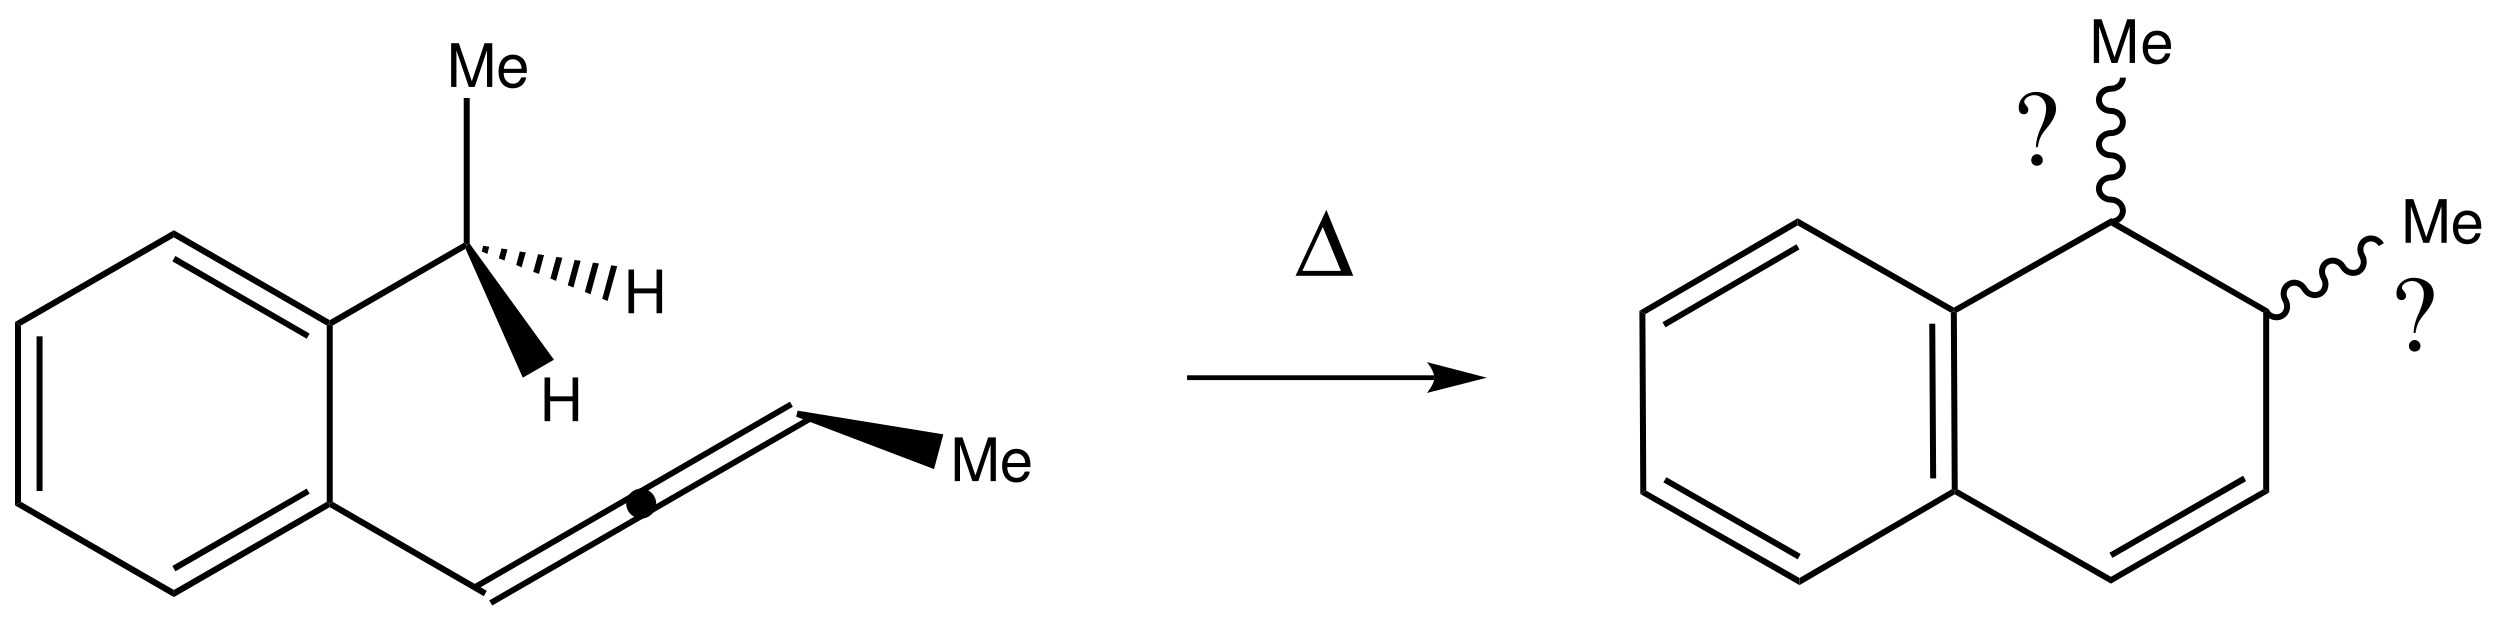 <?xml version="1.0" encoding="UTF-8"?>
<svg width="417pt" version="1.1" xmlns="http://www.w3.org/2000/svg" height="103pt" viewBox="0 0 417 103" xmlns:xlink="http://www.w3.org/1999/xlink">
 <defs>
  <clipPath id="Clip0">
   <path d="M0 0 L417 0 L417 103 L0 103 L0 0 Z" transform="translate(0, 0)"/>
  </clipPath>
 </defs>
 <g id="Background">
  <g id="Group1" clip-path="url(#Clip0)">
   <path style="fill:#000000; fill-rule:nonzero;stroke:none;" d="M1 30 L0 30.6 L0 0 L1 0.6 L1 30 Z" transform="translate(2.5, 53.7)"/>
   <path style="fill:#000000; fill-rule:nonzero;stroke:none;" d="M1 25.801 L0 25.801 L0 0 L1 0 L1 25.801 Z" transform="translate(6.1, 56.1)"/>
   <path style="fill:#000000; fill-rule:nonzero;stroke:none;" d="M26.5 14.7 L26.5 15.899 L0 0.6 L1 0 L26.5 14.7 Z" transform="translate(2.5, 83.7)"/>
   <path style="fill:#000000; fill-rule:nonzero;stroke:none;" d="M25.5 0 L26 0.3 L26 0.899 L0 15.899 L0 14.7 L25.5 0 Z" transform="translate(29, 83.7)"/>
   <path style="fill:#000000; fill-rule:nonzero;stroke:none;" d="M22.4 0 L22.9 0.85 L0.5 13.8 L0 12.9 L22.4 0 Z" transform="translate(28.75, 81.5)"/>
   <path style="fill:#000000; fill-rule:nonzero;stroke:none;" d="M0 0.3 L0.5 0 L1 0.3 L1 29.7 L0.5 30 L0 29.7 L0 0.3 Z" transform="translate(54.5, 54)"/>
   <path style="fill:#000000; fill-rule:nonzero;stroke:none;" d="M0 1.199 L0 0 L26 15 L26 15.6 L25.5 15.899 L0 1.199 Z" transform="translate(29, 38.4)"/>
   <path style="fill:#000000; fill-rule:nonzero;stroke:none;" d="M0 0.899 L0.5 0 L22.9 12.95 L22.4 13.8 L0 0.899 Z" transform="translate(28.75, 42.7)"/>
   <path style="fill:#000000; fill-rule:nonzero;stroke:none;" d="M1 15.899 L0 15.3 L26.5 0 L26.5 1.199 L1 15.899 Z" transform="translate(2.5, 38.4)"/>
   <path style="fill:#000000; fill-rule:nonzero;stroke:none;" d="M22.35 0 L22.85 0.3 L22.65 1 L0.5 13.8 L0 13.5 L0 12.9 L22.35 0 Z" transform="translate(55, 40.5)"/>
   <path style="fill:#000000; fill-rule:nonzero;stroke:none;" d="M26.2 14.85 L25.7 15.75 L0 0.899 L0 0.3 L0.5 0 L26.2 14.85 Z" transform="translate(55, 83.7)"/>
   <path style="fill:#000000; fill-rule:nonzero;stroke:none;" d="M26.9 0 L27.4 0.85 L0.5 16.4 L0 15.55 L26.9 0 Z" transform="translate(78.9, 82)"/>
   <path style="fill:#000000; fill-rule:nonzero;stroke:none;" d="M26 0 L26.5 0.85 L0.5 15.85 L0 15 L26 0 Z" transform="translate(81.6, 85.15)"/>
   <path style="fill:#000000; fill-rule:nonzero;stroke:none;" d="M25.95 0 L26.45 0.85 L0.5 15.85 L0 15 L25.95 0 Z" transform="translate(105.8, 67)"/>
   <path style="fill:#000000; fill-rule:nonzero;stroke:none;" d="M27.55 0 L28.05 0.85 L0.5 16.75 L0 15.9 L27.55 0 Z" transform="translate(107.6, 69.25)"/>
   <path style="fill:#000000; fill-rule:evenodd;stroke:none;" d="M3.93 7.29 L5.981 1.18 L5.981 7.29 L6.86 7.29 L6.86 0 L5.57 0 L3.45 6.35 L1.29 0 L0 0 L0 7.29 L0.88 7.29 L0.88 1.18 L2.95 7.29 L3.93 7.29 Z" transform="translate(75.25, 7.21)"/>
   <path style="fill:#000000; fill-rule:evenodd;stroke:none;" d="M4.729 3.05 C4.729 2.25 4.67 1.77 4.519 1.38 C4.18 0.52 3.38 0 2.399 0 C0.939 0 0 1.12 0 2.84 C0 4.56 0.909 5.62 2.38 5.62 C3.58 5.62 4.409 4.939 4.619 3.8 L3.779 3.8 C3.55 4.489 3.08 4.85 2.409 4.85 C1.88 4.85 1.43 4.609 1.149 4.17 C0.949 3.87 0.88 3.569 0.869 3.05 L4.729 3.05 Z M0.89 2.37 C0.96 1.399 1.55 0.77 2.39 0.77 C3.21 0.77 3.84 1.449 3.84 2.31 C3.84 2.33 3.84 2.35 3.83 2.37 L0.89 2.37 Z" transform="translate(83.15, 9.11)"/>
   <path style="fill:#000000; fill-rule:nonzero;stroke:none;" d="M0 0 L1 0 L1 24.301 L0.5 24.45 L0 24.15 L0 0 Z" transform="translate(77.35, 16.35)"/>
   <path style="fill:#000000; fill-rule:evenodd;stroke:none;" d="M3.93 7.29 L5.98 1.18 L5.98 7.29 L6.86 7.29 L6.86 0 L5.57 0 L3.45 6.35 L1.29 0 L0 0 L0 7.29 L0.88 7.29 L0.88 1.18 L2.95 7.29 L3.93 7.29 Z" transform="translate(159.25, 72.96)"/>
   <path style="fill:#000000; fill-rule:evenodd;stroke:none;" d="M4.73 3.05 C4.73 2.25 4.67 1.77 4.52 1.38 C4.18 0.519 3.38 0 2.4 0 C0.94 0 0 1.12 0 2.84 C0 4.559 0.91 5.62 2.38 5.62 C3.58 5.62 4.41 4.939 4.62 3.8 L3.78 3.8 C3.55 4.489 3.08 4.85 2.41 4.85 C1.88 4.85 1.43 4.609 1.15 4.17 C0.95 3.87 0.88 3.569 0.87 3.05 L4.73 3.05 Z M0.89 2.37 C0.96 1.399 1.55 0.769 2.39 0.769 C3.21 0.769 3.84 1.449 3.84 2.309 C3.84 2.33 3.84 2.35 3.83 2.37 L0.89 2.37 Z" transform="translate(167.15, 74.86)"/>
   <path style="fill:#000000; fill-rule:nonzero;stroke:none;" d="M24.55 3.95 L23 9.75 L0 1 L0.25 0 L24.55 3.95 Z" transform="translate(132.8, 68.5)"/>
   <path style="fill:#000000; fill-rule:nonzero;stroke:none;" d="M5 2.5 C5 3.88 3.88 5 2.5 5 C1.12 5 0 3.88 0 2.5 C0 1.12 1.12 0 2.5 0 C3.88 0 5 1.12 5 2.5 " transform="translate(104.45, 81.5)"/>
   <path style="fill:none;stroke:#000000; stroke-width:0.8; stroke-linecap:butt; stroke-linejoin:miter; stroke-dasharray:none;" d="M41.3 0 L0 0 " transform="translate(198, 63)"/>
   <path style="fill:#000000; fill-rule:nonzero;stroke:none;" d="M10 2.6 L0 0 C0 0 1.25 1.449 1.25 2.6 C1.25 3.699 0 5.149 0 5.149 L10 2.6 " transform="translate(238, 60.4)"/>
   <path style="fill:#000000; fill-rule:nonzero;stroke:none;" d="M1 16 L0 15.449 L26.4 0 L26.4 1.199 L1 16 Z" transform="translate(273.45, 36.4)"/>
   <path style="fill:#000000; fill-rule:nonzero;stroke:none;" d="M0.5 13.85 L0 13 L22.35 0 L22.85 0.85 L0.5 13.85 Z" transform="translate(277.3, 40.75)"/>
   <path style="fill:#000000; fill-rule:nonzero;stroke:none;" d="M1.15 30 L0.15 30.551 L0 0 L1 0.551 L1.15 30 Z" transform="translate(273.45, 51.85)"/>
   <path style="fill:#000000; fill-rule:nonzero;stroke:none;" d="M26.55 14.551 L26.55 15.75 L0 0.551 L1 0 L26.55 14.551 Z" transform="translate(273.6, 81.85)"/>
   <path style="fill:#000000; fill-rule:nonzero;stroke:none;" d="M22.9 12.801 L22.4 13.7 L0 0.851 L0.5 0 L22.9 12.801 Z" transform="translate(277.45, 79.6)"/>
   <path style="fill:#000000; fill-rule:nonzero;stroke:none;" d="M25.4 0 L25.9 0.301 L25.9 0.851 L0 16 L0 14.801 L25.4 0 Z" transform="translate(300.15, 81.6)"/>
   <path style="fill:#000000; fill-rule:nonzero;stroke:none;" d="M0 0.25 L0.5 0 L1 0.25 L1.15 29.699 L0.65 30 L0.15 29.699 L0 0.25 Z" transform="translate(325.4, 51.9)"/>
   <path style="fill:#000000; fill-rule:nonzero;stroke:none;" d="M0 0 L1 0 L1.15 25.8 L0.15 25.8 L0 0 Z" transform="translate(321.8, 54)"/>
   <path style="fill:#000000; fill-rule:nonzero;stroke:none;" d="M0 1.199 L0 0 L26.05 14.899 L26.05 15.5 L25.55 15.75 L0 1.199 Z" transform="translate(299.85, 36.4)"/>
   <path style="fill:#000000; fill-rule:nonzero;stroke:none;" d="M26.05 14.601 L26.05 15.75 L0 0.851 L0 0.301 L0.5 0 L26.05 14.601 Z" transform="translate(326.05, 81.6)"/>
   <path style="fill:#000000; fill-rule:nonzero;stroke:none;" d="M25.4 0 L26.4 0.551 L0 15.75 L0 14.601 L25.4 0 Z" transform="translate(352.1, 81.6)"/>
   <path style="fill:#000000; fill-rule:nonzero;stroke:none;" d="M22.3 0 L22.8 0.9 L0.5 13.7 L0 12.851 L22.3 0 Z" transform="translate(351.85, 79.35)"/>
   <path style="fill:#000000; fill-rule:nonzero;stroke:none;" d="M0 0.551 L1 0 L1 30.551 L0 30 L0 0.551 Z" transform="translate(377.5, 51.6)"/>
   <path style="fill:#000000; fill-rule:nonzero;stroke:none;" d="M0 1.199 L0 0 L26.4 15.199 L25.4 15.75 L0 1.199 Z" transform="translate(352.1, 36.4)"/>
   <path style="fill:#000000; fill-rule:nonzero;stroke:none;" d="M0.5 15.75 L0 15.5 L0 14.899 L26.2 0 L26.2 1.199 L0.5 15.75 Z" transform="translate(325.9, 36.4)"/>
   <path style="fill:#000000; fill-rule:evenodd;stroke:none;" d="M3.93 7.29 L5.98 1.18 L5.98 7.29 L6.86 7.29 L6.86 0 L5.57 0 L3.45 6.35 L1.29 0 L0 0 L0 7.29 L0.88 7.29 L0.88 1.18 L2.95 7.29 L3.93 7.29 Z" transform="translate(349.25, 3.21)"/>
   <path style="fill:#000000; fill-rule:evenodd;stroke:none;" d="M4.73 3.05 C4.73 2.25 4.67 1.77 4.52 1.38 C4.18 0.52 3.38 0 2.4 0 C0.94 0 0 1.12 0 2.84 C0 4.56 0.91 5.62 2.38 5.62 C3.58 5.62 4.41 4.939 4.62 3.8 L3.78 3.8 C3.55 4.489 3.08 4.85 2.41 4.85 C1.88 4.85 1.43 4.609 1.15 4.17 C0.95 3.87 0.88 3.569 0.87 3.05 L4.73 3.05 Z M0.89 2.37 C0.96 1.399 1.55 0.77 2.39 0.77 C3.21 0.77 3.84 1.449 3.84 2.31 C3.84 2.33 3.84 2.35 3.83 2.37 L0.89 2.37 Z" transform="translate(357.4, 5.11)"/>
   <path style="fill:none;stroke:#000000; stroke-width:1; stroke-linecap:butt; stroke-linejoin:miter; stroke-dasharray:none;" d="M4 0 C4 1.05 3.1 1.85 2 1.85 C0.9 1.85 0 2.7 0 3.7 C0 4.75 0.9 5.55 2 5.55 C3.1 5.55 4 6.399 4 7.399 C4 8.45 3.1 9.25 2 9.25 C0.9 9.25 0 10.1 0 11.1 C0 12.149 0.9 12.95 2 12.95 C3.1 12.95 4 13.8 4 14.8 C4 15.85 3.1 16.649 2 16.649 C0.9 16.649 0 17.5 0 18.5 C0 19.5 0.9 20.35 2 20.35 C3.1 20.35 4 21.2 4 22.2 C4 23.2 3.1 24.05 2 24.05 " transform="translate(350.1, 12.95)"/>
   <path style="fill:#000000; fill-rule:evenodd;stroke:none;" d="M3.93 7.29 L5.98 1.18 L5.98 7.29 L6.86 7.29 L6.86 0 L5.57 0 L3.45 6.35 L1.29 0 L0 0 L0 7.29 L0.88 7.29 L0.88 1.18 L2.95 7.29 L3.93 7.29 Z" transform="translate(401.25, 33.21)"/>
   <path style="fill:#000000; fill-rule:evenodd;stroke:none;" d="M4.73 3.05 C4.73 2.25 4.67 1.77 4.52 1.38 C4.18 0.519 3.38 0 2.4 0 C0.94 0 0 1.12 0 2.84 C0 4.559 0.91 5.62 2.38 5.62 C3.58 5.62 4.41 4.939 4.62 3.8 L3.78 3.8 C3.55 4.489 3.08 4.85 2.41 4.85 C1.88 4.85 1.43 4.609 1.15 4.17 C0.95 3.87 0.88 3.569 0.87 3.05 L4.73 3.05 Z M0.89 2.37 C0.96 1.399 1.55 0.769 2.39 0.769 C3.21 0.769 3.84 1.449 3.84 2.309 C3.84 2.33 3.84 2.35 3.83 2.37 L0.89 2.37 Z" transform="translate(409.15, 35.11)"/>
   <path style="fill:none;stroke:#000000; stroke-width:1; stroke-linecap:butt; stroke-linejoin:miter; stroke-dasharray:none;" d="M19.2 1.3 C18.65 0.35 17.45 0 16.6 0.5 C15.7 1 15.45 2.2 16 3.15 C16.55 4.1 16.25 5.3 15.4 5.8 C14.5 6.3 13.35 5.95 12.8 5 C12.25 4.05 11.1 3.7 10.2 4.2 C9.3 4.7 9.05 5.9 9.6 6.85 C10.15 7.8 9.9 9 9 9.5 C8.1 10 6.95 9.65 6.4 8.7 C5.85 7.75 4.7 7.35 3.8 7.9 C2.9 8.4 2.65 9.6 3.2 10.55 C3.75 11.5 3.5 12.7 2.6 13.2 C1.7 13.7 0.55 13.35 0 12.4 " transform="translate(378, 39.5)"/>
   <path style="fill:#000000; fill-rule:evenodd;stroke:none;" d="M0 11.008 L9.632 11.008 L5.136 0 L0 11.008 Z M1.136 10.191 L4.544 2.864 L7.568 10.191 L1.136 10.191 Z" transform="translate(216.096, 34.992)"/>
   <path style="fill:#000000; fill-rule:evenodd;stroke:none;" d="M4.68 3.97 L4.68 7.29 L5.61 7.29 L5.61 0 L4.68 0 L4.68 3.15 L0.93 3.15 L0.93 0 L0 0 L0 7.29 L0.939 7.29 L0.939 3.97 L4.68 3.97 Z" transform="translate(90.83, 62.96)"/>
   <path style="fill:#000000; fill-rule:nonzero;stroke:none;" d="M14.75 19.35 L9.55 22.35 L0 0.85 L0.199 0.149 L0.699 0 L14.75 19.35 Z" transform="translate(77.65, 40.65)"/>
   <path style="fill:#000000; fill-rule:evenodd;stroke:none;" d="M3.168 9.216 C3.366 8.01 3.672 7.29 4.338 6.444 C5.166 5.436 5.166 5.436 5.418 5.058 C5.994 4.176 6.228 3.528 6.228 2.79 C6.228 2.107 5.994 1.458 5.58 1.044 C4.95 0.414 3.888 0 2.916 0 C1.26 0 0 1.116 0 2.61 C0 3.33 0.306 3.726 0.864 3.726 C1.296 3.726 1.602 3.42 1.602 2.988 C1.602 2.736 1.494 2.52 1.224 2.214 C1.008 1.962 0.918 1.8 0.918 1.656 C0.918 1.08 1.746 0.54 2.628 0.54 C3.708 0.54 4.572 1.494 4.572 2.7 C4.572 3.528 4.338 4.518 3.906 5.508 L3.402 6.66 C3.06 7.542 2.88 8.424 2.862 9.216 L3.168 9.216 Z M3.042 10.386 C2.502 10.386 2.088 10.818 2.088 11.394 C2.088 11.916 2.484 12.312 3.024 12.312 C3.6 12.312 4.014 11.916 4.014 11.376 C4.014 10.836 3.564 10.386 3.042 10.386 Z" transform="translate(336.724, 15.332)"/>
   <path style="fill:#000000; fill-rule:evenodd;stroke:none;" d="M3.168 9.216 C3.366 8.01 3.672 7.29 4.338 6.444 C5.166 5.436 5.166 5.436 5.418 5.058 C5.994 4.176 6.228 3.528 6.228 2.79 C6.228 2.107 5.994 1.458 5.58 1.044 C4.95 0.414 3.888 0 2.916 0 C1.26 0 0 1.116 0 2.61 C0 3.33 0.306 3.726 0.864 3.726 C1.296 3.726 1.602 3.42 1.602 2.988 C1.602 2.736 1.494 2.52 1.224 2.214 C1.008 1.962 0.918 1.8 0.918 1.656 C0.918 1.08 1.746 0.54 2.628 0.54 C3.708 0.54 4.572 1.494 4.572 2.7 C4.572 3.528 4.338 4.518 3.906 5.508 L3.402 6.66 C3.06 7.542 2.88 8.424 2.862 9.216 L3.168 9.216 Z M3.042 10.386 C2.502 10.386 2.088 10.818 2.088 11.394 C2.088 11.916 2.484 12.312 3.024 12.312 C3.6 12.312 4.014 11.916 4.014 11.376 C4.014 10.836 3.564 10.386 3.042 10.386 Z" transform="translate(399.724, 46.332)"/>
   <path style="fill:#000000; fill-rule:evenodd;stroke:none;" d="M4.68 3.97 L4.68 7.29 L5.61 7.29 L5.61 0 L4.68 0 L4.68 3.15 L0.93 3.15 L0.93 0 L0 0 L0 7.29 L0.94 7.29 L0.94 3.97 L4.68 3.97 Z" transform="translate(104.83, 44.96)"/>
   <path style="fill:#000000; fill-rule:nonzero;stroke:none;" d="M2.5 0.15 L0.9 5.95 L0 5.6 L1.5 0 L2.5 0.15 Z" transform="translate(100.45, 44.25)"/>
   <path style="fill:#000000; fill-rule:nonzero;stroke:none;" d="M2.351 0.15 L0.95 5.3 L0 4.9 L1.351 0 L2.351 0.15 Z" transform="translate(97.55, 43.8)"/>
   <path style="fill:#000000; fill-rule:nonzero;stroke:none;" d="M2.149 0.15 L0.95 4.601 L0 4.25 L1.149 0 L2.149 0.15 Z" transform="translate(94.7, 43.35)"/>
   <path style="fill:#000000; fill-rule:nonzero;stroke:none;" d="M2 0.15 L0.95 4 L0 3.601 L1 0 L2 0.15 Z" transform="translate(91.8, 42.85)"/>
   <path style="fill:#000000; fill-rule:nonzero;stroke:none;" d="M1.8 0.149 L0.95 3.3 L0 2.949 L0.8 0 L1.8 0.149 Z" transform="translate(88.95, 42.4)"/>
   <path style="fill:#000000; fill-rule:nonzero;stroke:none;" d="M1.601 0.149 L0.9 2.649 L0 2.25 L0.601 0 L1.601 0.149 Z" transform="translate(86.1, 41.95)"/>
   <path style="fill:#000000; fill-rule:nonzero;stroke:none;" d="M1.45 0.149 L0.95 2 L0 1.649 L0.45 0 L1.45 0.149 Z" transform="translate(83.2, 41.45)"/>
   <path style="fill:#000000; fill-rule:nonzero;stroke:none;" d="M1.25 0.15 L0.95 1.35 L0 0.95 L0.25 0 L1.25 0.15 Z" transform="translate(80.35, 41)"/>
  </g>
 </g>
</svg>
